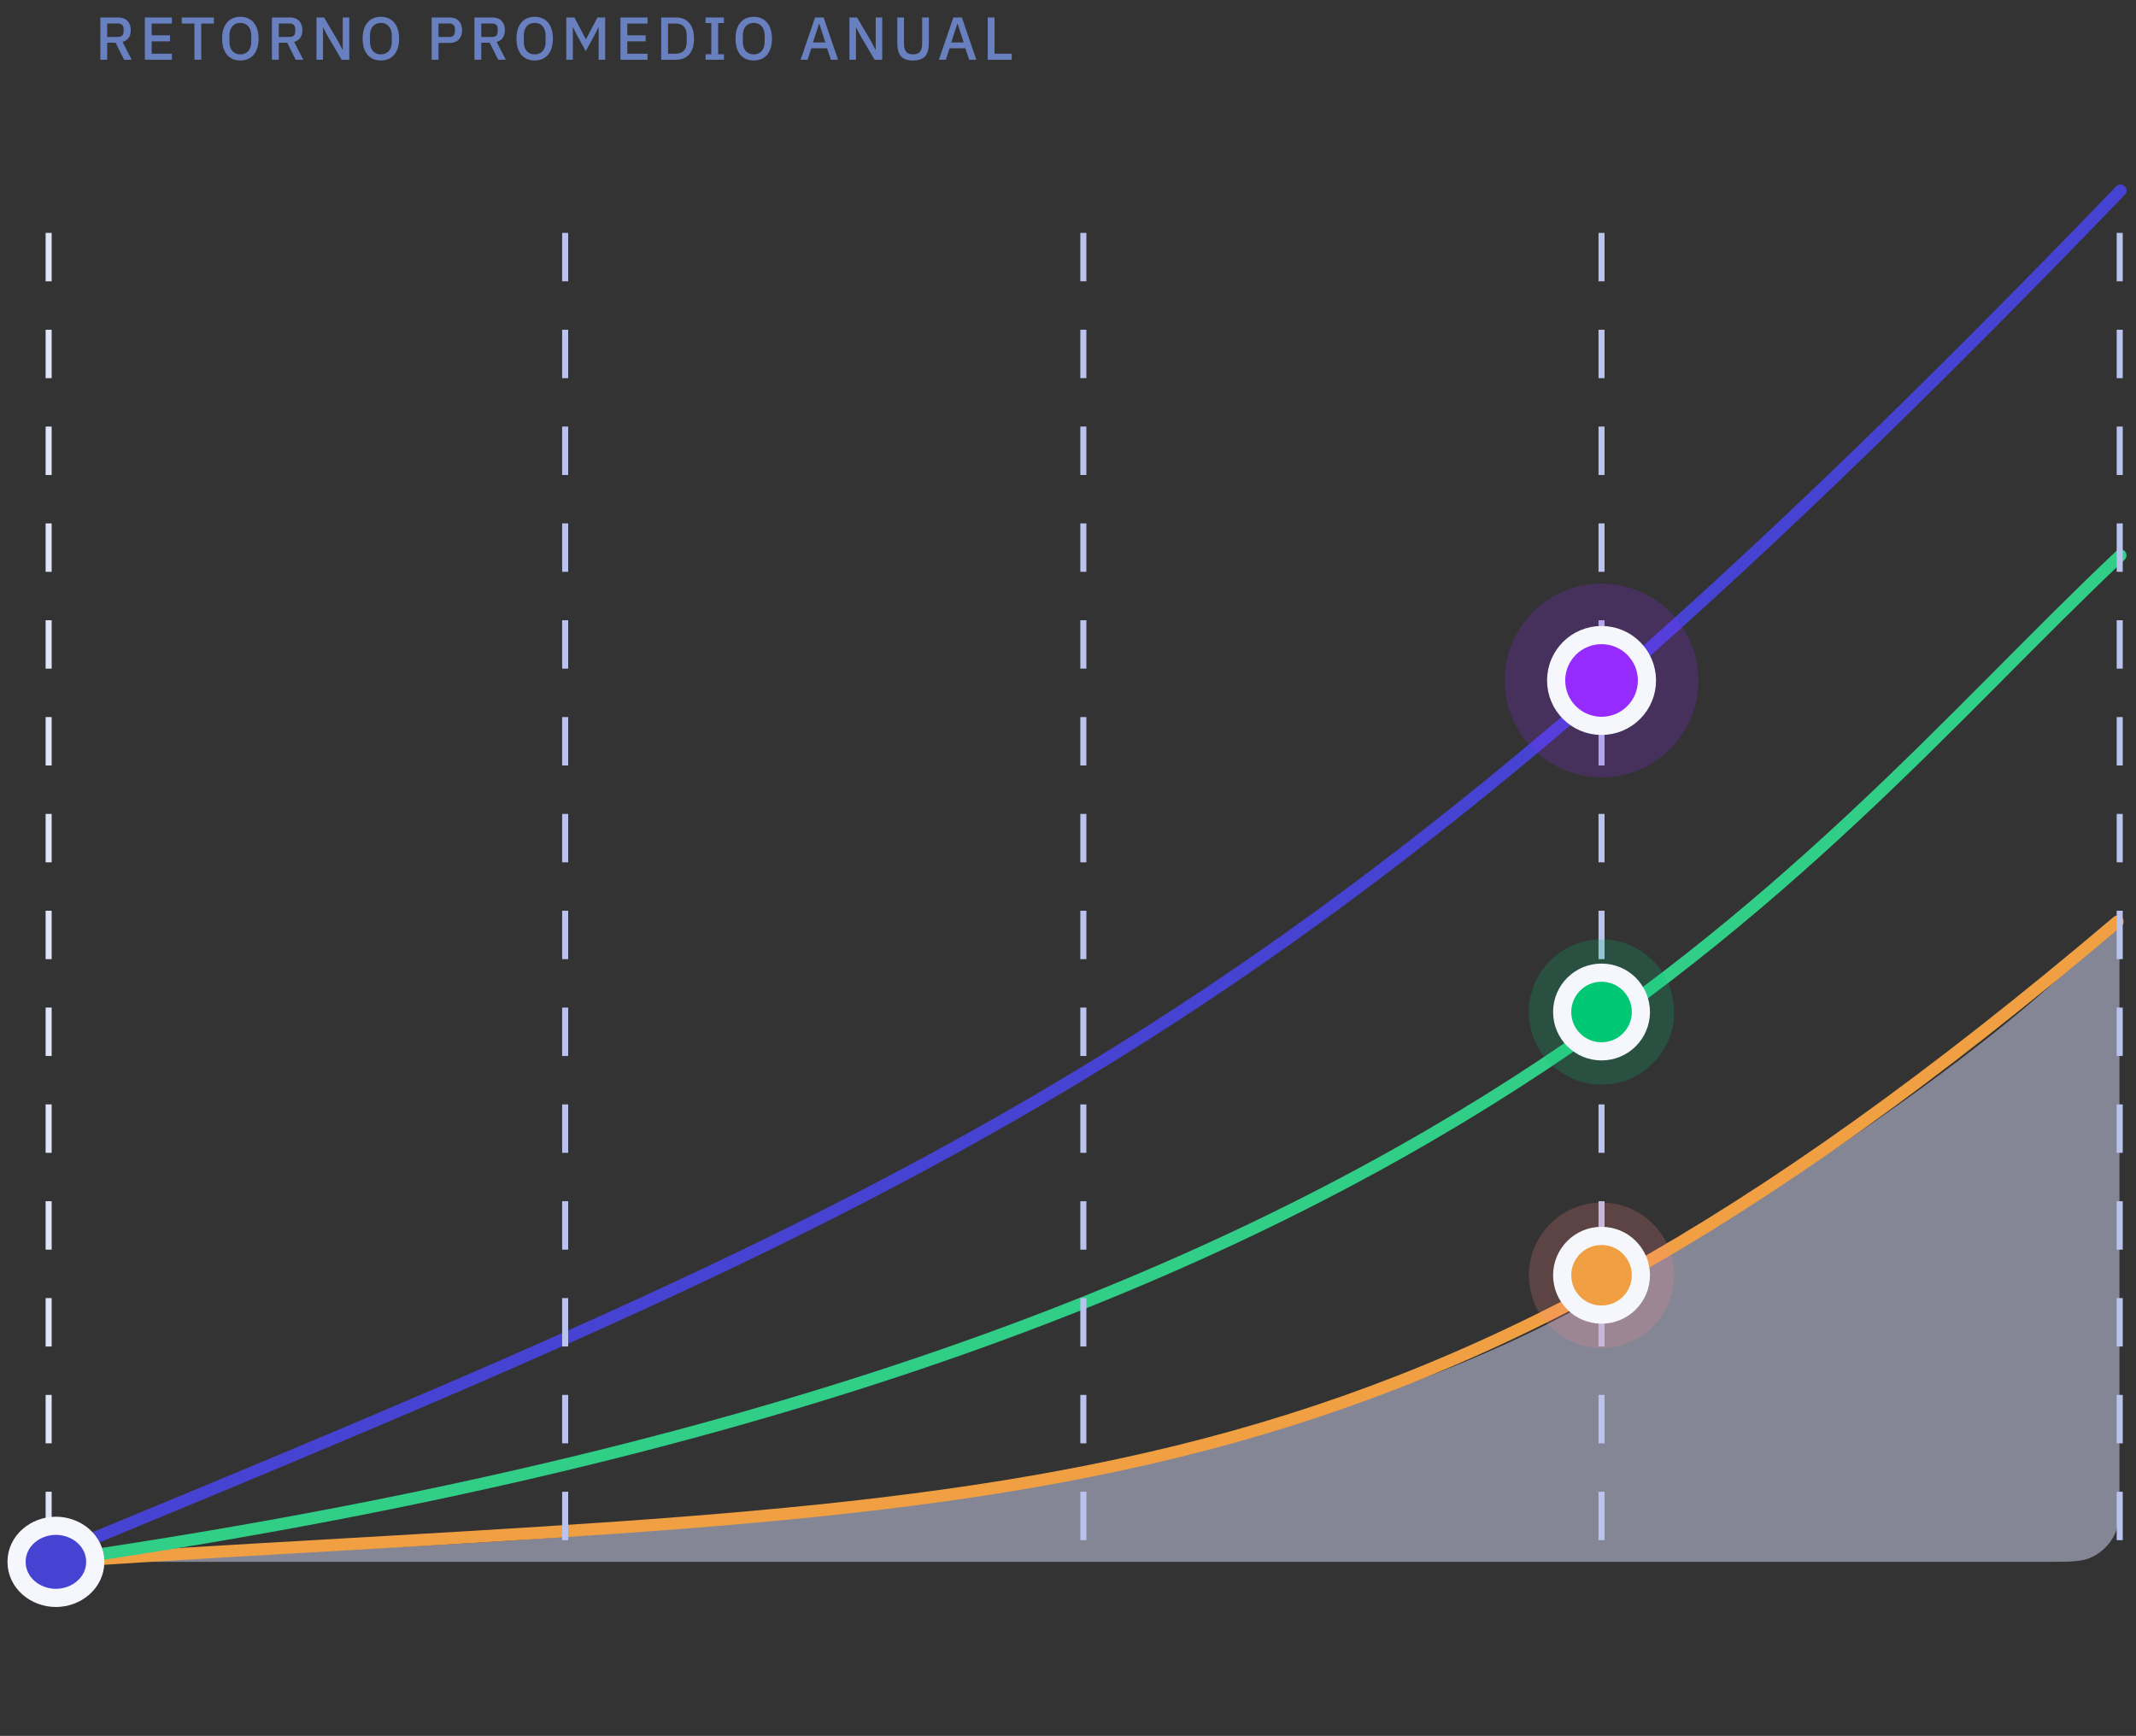 <svg width="251" height="204" viewBox="0 0 251 204" fill="none" xmlns="http://www.w3.org/2000/svg">
<rect x="0" y="0" width="251" height="204" fill="#333333" stroke="none"/>
<path d="M12.593 7.023H11.789V2.057H13.93C14.376 2.057 14.727 2.192 14.983 2.463C15.239 2.728 15.367 3.091 15.367 3.551C15.367 3.907 15.284 4.203 15.118 4.441C14.957 4.673 14.717 4.837 14.4 4.931L15.474 7.023H14.578L13.582 5.017H12.593V7.023ZM13.873 4.341C14.077 4.341 14.236 4.289 14.35 4.184C14.464 4.075 14.521 3.921 14.521 3.722V3.38C14.521 3.181 14.464 3.029 14.35 2.925C14.236 2.816 14.077 2.761 13.873 2.761H12.593V4.341H13.873ZM17.02 7.023V2.057H20.2V2.769H17.824V4.149H19.98V4.86H17.824V6.312H20.2V7.023H17.02ZM23.649 2.769V7.023H22.845V2.769H21.365V2.057H25.129V2.769H23.649ZM28.243 7.109C27.921 7.109 27.626 7.054 27.361 6.945C27.1 6.831 26.875 6.667 26.685 6.454C26.5 6.236 26.355 5.968 26.251 5.65C26.151 5.328 26.102 4.958 26.102 4.54C26.102 4.123 26.151 3.755 26.251 3.437C26.355 3.115 26.5 2.847 26.685 2.633C26.875 2.415 27.1 2.252 27.361 2.143C27.626 2.029 27.921 1.972 28.243 1.972C28.566 1.972 28.857 2.029 29.118 2.143C29.384 2.252 29.609 2.415 29.794 2.633C29.984 2.847 30.128 3.115 30.228 3.437C30.332 3.755 30.385 4.123 30.385 4.54C30.385 4.958 30.332 5.328 30.228 5.65C30.128 5.968 29.984 6.236 29.794 6.454C29.609 6.667 29.384 6.831 29.118 6.945C28.857 7.054 28.566 7.109 28.243 7.109ZM28.243 6.39C28.433 6.39 28.606 6.357 28.762 6.29C28.924 6.224 29.059 6.129 29.168 6.006C29.282 5.878 29.369 5.724 29.431 5.543C29.493 5.363 29.524 5.159 29.524 4.931V4.149C29.524 3.921 29.493 3.717 29.431 3.537C29.369 3.357 29.282 3.205 29.168 3.082C29.059 2.954 28.924 2.856 28.762 2.79C28.606 2.724 28.433 2.69 28.243 2.69C28.049 2.69 27.873 2.724 27.717 2.79C27.56 2.856 27.425 2.954 27.311 3.082C27.202 3.205 27.116 3.357 27.055 3.537C26.993 3.717 26.962 3.921 26.962 4.149V4.931C26.962 5.159 26.993 5.363 27.055 5.543C27.116 5.724 27.202 5.878 27.311 6.006C27.425 6.129 27.56 6.224 27.717 6.29C27.873 6.357 28.049 6.39 28.243 6.39ZM32.76 7.023H31.956V2.057H34.098C34.544 2.057 34.895 2.192 35.151 2.463C35.407 2.728 35.535 3.091 35.535 3.551C35.535 3.907 35.452 4.203 35.286 4.441C35.125 4.673 34.885 4.837 34.567 4.931L35.642 7.023H34.745L33.749 5.017H32.76V7.023ZM34.041 4.341C34.245 4.341 34.404 4.289 34.518 4.184C34.631 4.075 34.688 3.921 34.688 3.722V3.38C34.688 3.181 34.631 3.029 34.518 2.925C34.404 2.816 34.245 2.761 34.041 2.761H32.76V4.341H34.041ZM38.525 4.277L37.977 3.224H37.956V7.023H37.188V2.057H38.084L39.706 4.803L40.254 5.856H40.275V2.057H41.044V7.023H40.147L38.525 4.277ZM44.757 7.109C44.434 7.109 44.14 7.054 43.874 6.945C43.614 6.831 43.388 6.667 43.199 6.454C43.014 6.236 42.869 5.968 42.764 5.65C42.665 5.328 42.615 4.958 42.615 4.54C42.615 4.123 42.665 3.755 42.764 3.437C42.869 3.115 43.014 2.847 43.199 2.633C43.388 2.415 43.614 2.252 43.874 2.143C44.14 2.029 44.434 1.972 44.757 1.972C45.079 1.972 45.371 2.029 45.632 2.143C45.897 2.252 46.123 2.415 46.308 2.633C46.497 2.847 46.642 3.115 46.742 3.437C46.846 3.755 46.898 4.123 46.898 4.54C46.898 4.958 46.846 5.328 46.742 5.65C46.642 5.968 46.497 6.236 46.308 6.454C46.123 6.667 45.897 6.831 45.632 6.945C45.371 7.054 45.079 7.109 44.757 7.109ZM44.757 6.39C44.946 6.39 45.12 6.357 45.276 6.29C45.437 6.224 45.572 6.129 45.682 6.006C45.795 5.878 45.883 5.724 45.945 5.543C46.007 5.363 46.037 5.159 46.037 4.931V4.149C46.037 3.921 46.007 3.717 45.945 3.537C45.883 3.357 45.795 3.205 45.682 3.082C45.572 2.954 45.437 2.856 45.276 2.79C45.12 2.724 44.946 2.69 44.757 2.69C44.562 2.69 44.387 2.724 44.23 2.79C44.074 2.856 43.938 2.954 43.825 3.082C43.715 3.205 43.63 3.357 43.569 3.537C43.507 3.717 43.476 3.921 43.476 4.149V4.931C43.476 5.159 43.507 5.363 43.569 5.543C43.63 5.724 43.715 5.878 43.825 6.006C43.938 6.129 44.074 6.224 44.23 6.29C44.387 6.357 44.562 6.39 44.757 6.39ZM50.721 7.023V2.057H52.855C53.315 2.057 53.671 2.192 53.922 2.463C54.173 2.733 54.299 3.096 54.299 3.551C54.299 4.007 54.173 4.369 53.922 4.64C53.671 4.91 53.315 5.045 52.855 5.045H51.525V7.023H50.721ZM51.525 4.341H52.805C53.009 4.341 53.168 4.289 53.282 4.184C53.396 4.075 53.453 3.921 53.453 3.722V3.38C53.453 3.181 53.396 3.029 53.282 2.925C53.168 2.816 53.009 2.761 52.805 2.761H51.525V4.341ZM56.554 7.023H55.75V2.057H57.892C58.338 2.057 58.689 2.192 58.945 2.463C59.201 2.728 59.329 3.091 59.329 3.551C59.329 3.907 59.246 4.203 59.08 4.441C58.919 4.673 58.679 4.837 58.361 4.931L59.436 7.023H58.539L57.543 5.017H56.554V7.023ZM57.835 4.341C58.039 4.341 58.198 4.289 58.312 4.184C58.425 4.075 58.482 3.921 58.482 3.722V3.38C58.482 3.181 58.425 3.029 58.312 2.925C58.198 2.816 58.039 2.761 57.835 2.761H56.554V4.341H57.835ZM62.833 7.109C62.511 7.109 62.216 7.054 61.951 6.945C61.69 6.831 61.465 6.667 61.275 6.454C61.09 6.236 60.945 5.968 60.841 5.65C60.741 5.328 60.691 4.958 60.691 4.54C60.691 4.123 60.741 3.755 60.841 3.437C60.945 3.115 61.09 2.847 61.275 2.633C61.465 2.415 61.69 2.252 61.951 2.143C62.216 2.029 62.511 1.972 62.833 1.972C63.156 1.972 63.447 2.029 63.708 2.143C63.974 2.252 64.199 2.415 64.384 2.633C64.574 2.847 64.718 3.115 64.818 3.437C64.922 3.755 64.975 4.123 64.975 4.54C64.975 4.958 64.922 5.328 64.818 5.65C64.718 5.968 64.574 6.236 64.384 6.454C64.199 6.667 63.974 6.831 63.708 6.945C63.447 7.054 63.156 7.109 62.833 7.109ZM62.833 6.39C63.023 6.39 63.196 6.357 63.352 6.29C63.514 6.224 63.649 6.129 63.758 6.006C63.872 5.878 63.959 5.724 64.021 5.543C64.083 5.363 64.114 5.159 64.114 4.931V4.149C64.114 3.921 64.083 3.717 64.021 3.537C63.959 3.357 63.872 3.205 63.758 3.082C63.649 2.954 63.514 2.856 63.352 2.79C63.196 2.724 63.023 2.69 62.833 2.69C62.639 2.69 62.463 2.724 62.306 2.79C62.15 2.856 62.015 2.954 61.901 3.082C61.792 3.205 61.706 3.357 61.645 3.537C61.583 3.717 61.552 3.921 61.552 4.149V4.931C61.552 5.159 61.583 5.363 61.645 5.543C61.706 5.724 61.792 5.878 61.901 6.006C62.015 6.129 62.15 6.224 62.306 6.29C62.463 6.357 62.639 6.39 62.833 6.39ZM70.346 3.224H70.31L69.919 4.028L68.83 6.013L67.742 4.028L67.35 3.224H67.315V7.023H66.546V2.057H67.5L68.83 4.583H68.873L70.203 2.057H71.114V7.023H70.346V3.224ZM72.91 7.023V2.057H76.09V2.769H73.714V4.149H75.87V4.86H73.714V6.312H76.09V7.023H72.91ZM77.697 2.057H79.454C79.772 2.057 80.059 2.109 80.315 2.214C80.576 2.318 80.796 2.475 80.977 2.683C81.162 2.887 81.304 3.146 81.403 3.459C81.503 3.767 81.553 4.128 81.553 4.54C81.553 4.953 81.503 5.316 81.403 5.629C81.304 5.937 81.162 6.196 80.977 6.404C80.796 6.608 80.576 6.762 80.315 6.867C80.059 6.971 79.772 7.023 79.454 7.023H77.697V2.057ZM79.454 6.312C79.824 6.312 80.123 6.196 80.35 5.963C80.578 5.731 80.692 5.389 80.692 4.939V4.142C80.692 3.691 80.578 3.35 80.35 3.117C80.123 2.885 79.824 2.769 79.454 2.769H78.501V6.312H79.454ZM82.909 7.023V6.369H83.585V2.712H82.909V2.057H85.072V2.712H84.389V6.369H85.072V7.023H82.909ZM88.572 7.109C88.25 7.109 87.956 7.054 87.69 6.945C87.429 6.831 87.204 6.667 87.014 6.454C86.829 6.236 86.685 5.968 86.58 5.65C86.481 5.328 86.431 4.958 86.431 4.54C86.431 4.123 86.481 3.755 86.58 3.437C86.685 3.115 86.829 2.847 87.014 2.633C87.204 2.415 87.429 2.252 87.69 2.143C87.956 2.029 88.25 1.972 88.572 1.972C88.895 1.972 89.187 2.029 89.448 2.143C89.713 2.252 89.938 2.415 90.123 2.633C90.313 2.847 90.458 3.115 90.557 3.437C90.662 3.755 90.714 4.123 90.714 4.54C90.714 4.958 90.662 5.328 90.557 5.65C90.458 5.968 90.313 6.236 90.123 6.454C89.938 6.667 89.713 6.831 89.448 6.945C89.187 7.054 88.895 7.109 88.572 7.109ZM88.572 6.39C88.762 6.39 88.935 6.357 89.092 6.29C89.253 6.224 89.388 6.129 89.497 6.006C89.611 5.878 89.699 5.724 89.76 5.543C89.822 5.363 89.853 5.159 89.853 4.931V4.149C89.853 3.921 89.822 3.717 89.76 3.537C89.699 3.357 89.611 3.205 89.497 3.082C89.388 2.954 89.253 2.856 89.092 2.79C88.935 2.724 88.762 2.69 88.572 2.69C88.378 2.69 88.202 2.724 88.046 2.79C87.889 2.856 87.754 2.954 87.64 3.082C87.531 3.205 87.446 3.357 87.384 3.537C87.323 3.717 87.292 3.921 87.292 4.149V4.931C87.292 5.159 87.323 5.363 87.384 5.543C87.446 5.724 87.531 5.878 87.64 6.006C87.754 6.129 87.889 6.224 88.046 6.29C88.202 6.357 88.378 6.39 88.572 6.39ZM97.638 7.023L97.19 5.679H95.333L94.899 7.023H94.081L95.774 2.057H96.784L98.478 7.023H97.638ZM96.279 2.797H96.244L95.525 4.988H96.991L96.279 2.797ZM101.154 4.277L100.606 3.224H100.584V7.023H99.816V2.057H100.713L102.335 4.803L102.883 5.856H102.904V2.057H103.672V7.023H102.776L101.154 4.277ZM106.226 2.057V5.116C106.226 5.539 106.306 5.856 106.467 6.07C106.629 6.283 106.904 6.39 107.293 6.39C107.682 6.39 107.957 6.283 108.118 6.07C108.279 5.856 108.36 5.539 108.36 5.116V2.057H109.15V4.988C109.15 5.354 109.116 5.669 109.05 5.935C108.984 6.2 108.877 6.421 108.73 6.596C108.583 6.767 108.391 6.895 108.154 6.981C107.921 7.066 107.634 7.109 107.293 7.109C106.951 7.109 106.662 7.066 106.425 6.981C106.192 6.895 106.003 6.767 105.856 6.596C105.709 6.421 105.602 6.2 105.535 5.935C105.469 5.669 105.436 5.354 105.436 4.988V2.057H106.226ZM113.888 7.023L113.44 5.679H111.583L111.149 7.023H110.33L112.024 2.057H113.034L114.727 7.023H113.888ZM112.529 2.797H112.493L111.775 4.988H113.24L112.529 2.797ZM116.066 7.023V2.057H116.87V6.312H118.89V7.023H116.066Z" fill="#687FC0"/>
<path d="M5.857 183.546C53.043 181.359 139.49 181.089 189.593 151.38C239.696 121.67 249.056 107.465 249.056 107.465V174.78C249.056 177.646 249.056 179.079 248.551 180.196C247.981 181.459 246.969 182.471 245.706 183.041C244.589 183.546 243.156 183.546 240.29 183.546H5.857Z" fill="#D7DBF9" fill-opacity="0.5"/>
<path d="M6.424 182.836C6.032 182.862 5.735 183.2 5.76 183.593C5.786 183.985 6.125 184.282 6.517 184.256L6.424 182.836ZM249.292 108.844C249.592 108.59 249.629 108.141 249.375 107.842C249.121 107.542 248.672 107.505 248.372 107.759L249.292 108.844ZM6.517 184.256C63.933 180.497 103.036 179.995 138.543 171.261C174.108 162.513 206.057 145.516 249.292 108.844L248.372 107.759C205.248 144.337 173.492 161.199 138.203 169.88C102.857 178.574 63.958 179.069 6.424 182.836L6.517 184.256Z" fill="#F0A042"/>
<path d="M5.759 183.546C171.271 159.666 210.082 102.158 249.175 65.266" stroke="#31CE87" stroke-width="1.421" stroke-linecap="round"/>
<path d="M5.855 182.911C113.393 138.432 153.292 121.875 249.18 22.397" stroke="#4643D3" stroke-width="1.423" stroke-linecap="round"/>
<path d="M5.716 27.369L5.716 180.9" stroke="#DFE5F6" stroke-width="0.711" stroke-miterlimit="16" stroke-dasharray="5.69 5.69"/>
<path d="M6.569 187.784C9.004 187.784 11.194 185.999 11.194 183.546C11.194 181.093 9.004 179.309 6.569 179.309C4.134 179.309 1.945 181.093 1.945 183.546C1.945 185.999 4.134 187.784 6.569 187.784Z" fill="#4643D3" stroke="#F5F7FD" stroke-width="2.134"/>
<path d="M188.195 27.369L188.195 182.974" stroke="#B9C3EE" stroke-width="0.711" stroke-miterlimit="16" stroke-dasharray="5.69 5.69"/>
<path d="M249.087 27.369L249.087 182.974" stroke="#B9C3EE" stroke-width="0.711" stroke-miterlimit="16" stroke-dasharray="5.69 5.69"/>
<path d="M127.304 27.369L127.304 182.974" stroke="#B9C3EE" stroke-width="0.711" stroke-miterlimit="16" stroke-dasharray="5.69 5.69"/>
<path d="M66.412 27.369L66.412 182.974" stroke="#B9C3EE" stroke-width="0.711" stroke-miterlimit="16" stroke-dasharray="5.69 5.69"/>
<circle cx="188.195" cy="118.929" r="8.538" fill="#00C773" fill-opacity="0.2"/>
<path d="M188.195 123.554C190.749 123.554 192.82 121.483 192.82 118.929C192.82 116.375 190.749 114.305 188.195 114.305C185.641 114.305 183.57 116.375 183.57 118.929C183.57 121.483 185.641 123.554 188.195 123.554Z" fill="#00C773" stroke="#F5F7FD" stroke-width="2.134"/>
<circle cx="188.195" cy="149.866" r="8.538" fill="#FF888C" fill-opacity="0.2"/>
<path d="M188.195 154.491C190.749 154.491 192.82 152.42 192.82 149.866C192.82 147.312 190.749 145.242 188.195 145.242C185.641 145.242 183.57 147.312 183.57 149.866C183.57 152.42 185.641 154.491 188.195 154.491Z" fill="#F0A042" stroke="#F5F7FD" stroke-width="2.134"/>
<circle cx="188.196" cy="79.969" r="11.383" fill="#952BFF" fill-opacity="0.2"/>
<path d="M188.196 85.303C191.142 85.303 193.532 82.914 193.532 79.968C193.532 77.021 191.142 74.633 188.196 74.633C185.249 74.633 182.86 77.021 182.86 79.968C182.86 82.914 185.249 85.303 188.196 85.303Z" fill="#952BFF" stroke="#F5F7FD" stroke-width="2.134"/>
</svg>
